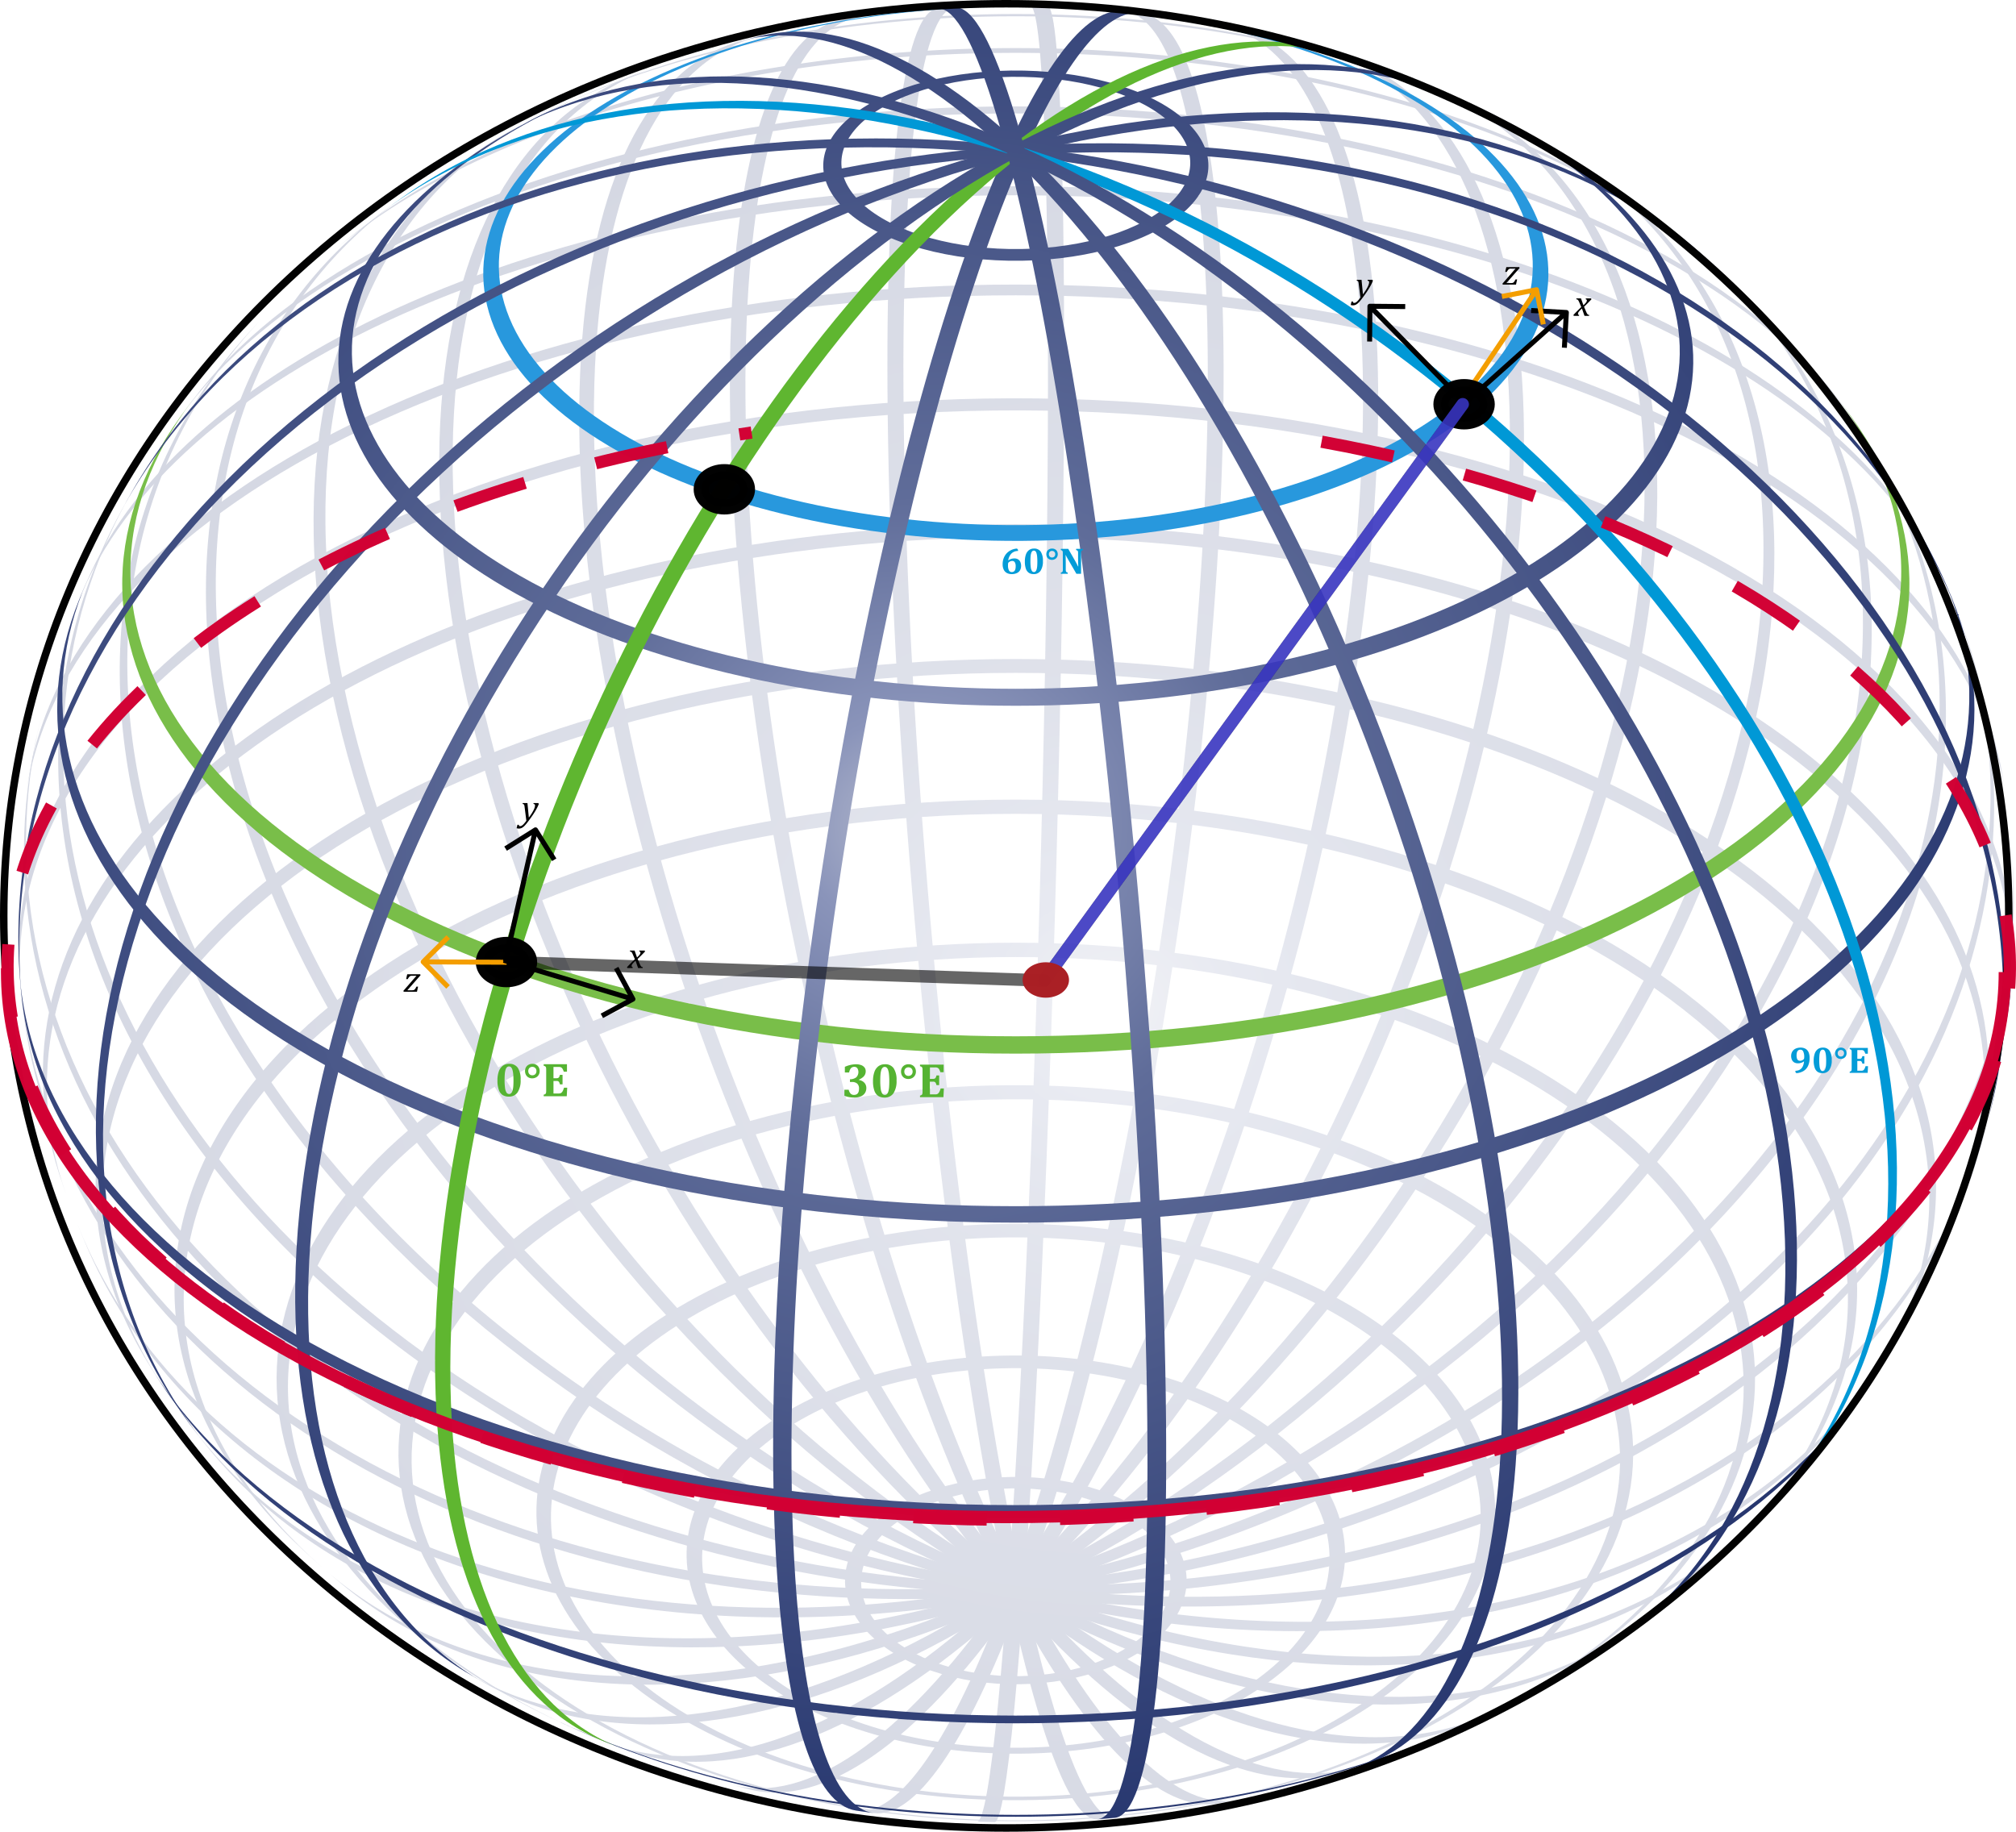 <svg id="Sphere_wireframe_10deg_10r" data-name="Sphere wireframe 10deg 10r"
  xmlns="http://www.w3.org/2000/svg"
  xmlns:xlink="http://www.w3.org/1999/xlink" viewBox="0 0 807.704 733.931">
<!--
Modified from https://commons.wikimedia.org/wiki/File:Latitude_and_longitude_graticule_on_a_sphere.svg
-->
  <defs>
    <style>.cls-1{opacity:0.2;}.cls-2{fill:url(#渐变);}.cls-3{fill:url(#渐变_33);}.cls-4{fill:#79be49;}.cls-5{fill:#2898dd;}.cls-6{fill:#5fb630;}.cls-7{fill:#0098d6;}.cls-10,.cls-13,.cls-14,.cls-15,.cls-16,.cls-8,.cls-9{fill:none;}.cls-12,.cls-13,.cls-17,.vec-line,.cls-8{stroke:#000;}.cls-8{stroke-width:3px;}.cls-10,.cls-12,.cls-17,.cls-22,.cls-8,.cls-9{opacity:0.991;isolation:isolate;}.cls-10,.cls-9{stroke:#d20034;stroke-width:4.896px;}.cls-10{stroke-dasharray:29.373 29.373;}
        #angles{opacity:0;}.cls-12{fill:#fefeef;}
        .cls-12,.cls-13{stroke-width:3.328px;}.cls-14{stroke:#ee0b0b;stroke-width:6.677px;}.cls-15{stroke:#000104;stroke-width:4.16px;}.cls-16{stroke:#010400;stroke-width:4.243px;}.cls-17{stroke-width:6px;}.cls-18{fill:#f49e00;}.vec-line,.cls-22{fill:#a91f24;}
        .vec-line{stroke-miterlimit:10;stroke-width:5px;opacity:0.6;stroke-linecap:round;}
        #rotateAnimate{stroke:#433fe6;opacity:0.75;}
        .cls-20{fill:#039cd8;}.cls-21{fill:#55b332;}
    </style>
    <radialGradient id="渐变" cx="114.812" cy="796.116" r="1.2" gradientTransform="translate(-45469.279 -289310.67) scale(400 363.92)" gradientUnits="userSpaceOnUse">
      <stop offset="0" stop-color="#b6bbce" />
      <stop offset="0.1" stop-color="#8a94ba" />
      <stop offset="0.3" stop-color="#5f6c99" />
      <stop offset="1" stop-color="#22326b" />
    </radialGradient>
    <radialGradient id="渐变_33" cx="114.612" cy="795.916" r="1.2" xlink:href="#渐变" />
  </defs>
  <g id="back" class="cls-1">
    <path id="parallel_-80.0_back" data-name="parallel -80.0 back" class="cls-2" d="M418.393,605.721c22.256.582,42.284,8.377,52.456,20.405,9.868,11.667,9.016,25.616-2.248,36.81-11.752,11.675-33.028,18.56-55.552,17.97-22.484-.59-42.676-8.534-52.744-20.747-9.66-11.715-8.588-25.642,2.832-36.76C374.957,611.897,396.069,605.135,418.393,605.721Zm.272-4.585c-24.648-.644-47.956,6.816-61.008,19.517-12.608,12.264-13.8,27.629-3.156,40.559,11.108,13.498,33.412,22.283,58.256,22.934,24.904.655,48.424-6.962,61.396-19.874,12.412-12.359,13.336-27.749,2.44-40.621C465.357,610.38,443.241,601.777,418.665,601.136Z" transform="translate(-8.735 -9.334)" />
    <path id="parallel_-70.0_back" data-name="parallel -70.0 back" class="cls-2" d="M421.069,557.589c38.68.997,74.44,12.726,96.932,31.785,21.956,18.604,28.912,42.197,18.956,64.243-9.988,22.119-35.944,40.333-70.644,49.57-35.928,9.56-77.184,8.414-111.512-3.101-32.896-11.03-55.892-30.395-62.692-52.765-6.812-22.421,3.36-45.512,27.712-62.907,25.084-17.919,62.46-27.825,101.248-26.825Zm.256-5.069c-40.7-1.044-79.92,9.342-106.248,28.138-25.556,18.243-36.236,42.462-29.092,65.979,7.124,23.462,31.24,43.772,65.744,55.352,36.024,12.086,79.328,13.301,117.048,3.279,36.424-9.68,63.672-28.782,74.172-51.979,10.472-23.138,3.168-47.91-19.896-67.438-23.608-19.986-61.136-32.287-101.728-33.331Z" transform="translate(-8.735 -9.334)" />
    <path id="parallel_-60.0_back" data-name="parallel -60.0 back" class="cls-2" d="M423.549,505.221c57.328,1.452,110.344,18.72,143.696,46.797,32.408,27.276,42.804,61.852,28.348,94.222-14.584,32.658-52.92,59.621-104.32,73.344-53.228,14.211-114.448,12.624-165.448-4.283-49.116-16.285-83.416-45.017-93.384-78.203-9.88-32.895,5.168-66.736,41.052-92.268,37.152-26.439,92.548-41.061,150.056-39.609Zm.236-5.419c-59.304-1.496-116.428,13.574-154.74,40.817-36.984,26.297-52.508,61.15-42.352,95.027,10.26,34.223,45.636,63.853,96.308,80.645,52.604,17.432,115.756,19.066,170.656,4.414,53.044-14.16,92.592-41.978,107.596-75.666,14.852-33.342,4.116-68.941-29.284-97.025C537.569,519.087,482.897,501.298,423.785,499.802Z" transform="translate(-8.735 -9.334)" />
    <path id="parallel_-50.0_back" data-name="parallel -50.0 back" class="cls-2" d="M425.785,449.913c74.428,1.849,143.288,24.048,186.68,60.167,41.904,34.882,55.644,79.08,37.512,120.6-18.56,42.499-68.524,77.664-135.78,95.54-69.252,18.4-148.968,16.38-215.352-5.462-64.212-21.122-108.908-58.478-121.568-101.563-12.392-42.189,7.232-85.503,53.6-118.223,48.264-34.059,120.208-52.91,194.908-51.058Zm.208-5.641c-76.316-1.892-149.82,17.348-199.132,52.113-47.348,33.379-67.408,77.562-54.788,120.607,12.9,44.016,58.596,82.184,124.252,103.761,67.836,22.29,149.292,24.346,220.052,5.553,68.752-18.262,119.808-54.191,138.732-97.607,18.468-42.364,4.412-87.446-38.388-123.031C572.381,468.807,502.033,446.153,425.993,444.272Z" transform="translate(-8.735 -9.334)" />
    <path id="parallel_-40.0_back" data-name="parallel -40.0 back" class="cls-2" d="M241.245,703.041c-65.412-28.844-107.348-72.566-115.636-120.516-8.18-47.331,17.156-94.565,70.016-130.483,55.38-37.629,135.668-59.246,220.1-59.243,84.432,0,164.72,21.617,220.096,59.246,52.86,35.919,78.192,83.152,70.012,130.483-8.292,47.95-50.228,91.668-115.636,120.512q6.732-2.964,13.336-6.161c62.784-30.376,101.668-74.629,107.572-122.39,5.848-47.284-21.132-93.95-74.76-129.275-56.176-37.003-136.412-58.158-220.628-58.158s-164.452,21.155-220.624,58.162c-53.628,35.326-80.604,81.991-74.756,129.275,5.908,47.761,44.792,92.01,107.572,122.386q6.606,3.193,13.336,6.161Z" transform="translate(-8.735 -9.334)" />
    <path id="parallel_-30.0_back" data-name="parallel -30.0 back" class="cls-2" d="M138.165,637.619c-53.144-46.593-69.296-104.281-44.348-158.309,25.192-54.552,89.828-100.038,177.104-124.584,91.488-25.733,198.112-25.733,289.6,0,87.276,24.546,151.912,70.033,177.104,124.584,24.948,54.028,8.796,111.716-44.348,158.309q3.918-3.434,7.736-6.969c50.992-47.208,65.112-104.82,38.848-158.447-26.56-54.239-91.896-99.219-179.364-123.453-91.596-25.38-197.956-25.38-289.552,0-87.468,24.233-152.804,69.214-179.364,123.453C65.317,525.83,79.437,583.442,130.429,630.65q3.816,3.532,7.736,6.969Z" transform="translate(-8.735 -9.334)" />
    <path id="parallel_-20.0_back" data-name="parallel -20.0 back" class="cls-2" d="M74.241,565.086C40.449,514.69,41.657,458.745,77.605,408.844c36.644-50.865,106.508-91.457,194.616-113.052,91.672-22.468,195.328-22.468,287,0,88.108,21.595,157.972,62.187,194.616,113.052,35.948,49.901,37.156,105.846,3.364,156.242q2.514-3.756,4.932-7.562c32.06-50.519,29.428-106.159-7.36-155.605-37.532-50.45-107.728-90.573-195.796-111.894-91.596-22.177-194.916-22.177-286.512,0-88.068,21.322-158.264,61.444-195.796,111.894-36.788,49.446-39.42,105.085-7.36,155.605q2.406,3.794,4.932,7.562Z" transform="translate(-8.735 -9.334)" />
    <path id="parallel_-10.0_back" data-name="parallel -10.0 back" class="cls-2" d="M35.165,487.647c-17.832-50.115-4.216-102.185,38.512-147.235,44.008-46.396,116.016-82.315,202.912-101.192,89.564-19.455,188.692-19.455,278.256,0,86.9,18.877,158.912,54.792,202.92,101.192,42.728,45.046,56.344,97.119,38.512,147.235q1.38-3.87,2.712-7.923c16.392-49.934,1.732-101.534-41.508-146.063-44.56-45.887-116.608-81.318-203.232-99.921-89.232-19.164-187.816-19.168-277.052,0-86.624,18.604-158.672,54.031-203.236,99.921-43.24,44.526-57.9,96.13-41.508,146.063q1.278,3.892,2.712,7.923Z" transform="translate(-8.735 -9.334)" />
    <path id="parallel_0.0_back" data-name="parallel 0.0 back" class="cls-2" d="M17.277,407.654c-5.752-59.119,31.228-117.077,102.72-160.962,76.004-46.658,184.104-73.177,297.348-72.922,112.104.255,218.852,26.726,294.108,72.926,71.488,43.885,108.46,101.843,102.712,160.958q.378-3.941.684-8.046c4.264-58.635-33.52-115.829-105.088-159.033-76.008-45.887-183.332-71.903-295.66-71.649-111.196.247-217.18,26.221-292.436,71.656C50.105,283.787,12.329,340.98,16.593,399.608Q16.893,403.713,17.277,407.654Z" transform="translate(-8.735 -9.334)" />
    <path id="parallel_10.0_back" data-name="parallel 10.0 back" class="cls-2" d="M19.221,327.541c7.756-53.016,50.88-102.644,121.192-139.458,74.06-38.779,172.712-60.429,275.316-60.429,102.612.004,201.26,21.657,275.32,60.44,70.304,36.814,113.416,86.438,121.172,139.447q-.588-4.04-1.256-7.923c-8.94-52.284-52.476-101.02-122.488-137.107-73.708-37.986-171.308-59.155-272.752-59.159-101.44,0-199.044,21.169-272.752,59.155C72.957,218.594,29.417,267.33,20.477,319.618Q19.811,323.5,19.221,327.541Z" transform="translate(-8.735 -9.334)" />
    <path id="parallel_20.0_back" data-name="parallel 20.0 back" class="cls-2" d="M40.393,249.742c18.152-44.828,63.736-85.124,129.508-114.489,69.02-30.81,156.008-47.681,245.832-47.681,89.832.004,176.824,16.879,245.84,47.695,65.756,29.361,111.324,69.654,129.476,114.475q-1.506-3.728-3.164-7.562c-19.024-43.929-64.676-83.261-129.848-111.862-68.316-29.987-153.96-46.374-242.328-46.371-88.376,0-174.02,16.395-242.336,46.382-65.156,28.604-110.796,67.929-129.816,111.851Q41.961,245.87,40.393,249.742Z" transform="translate(-8.735 -9.334)" />
    <path id="parallel_30.0_back" data-name="parallel 30.0 back" class="cls-2" d="M80.789,176.616c34.032-47.426,102.984-85.649,191.28-105.999,91.612-21.115,195.852-21.1,287.448.033,88.228,20.361,157.12,58.566,191.136,105.966q-2.568-3.581-5.128-6.969c-34.7-46.003-102.84-82.883-189.404-102.473-89.668-20.296-191.312-20.285-280.96.036-86.488,19.601-154.568,56.462-189.244,102.436Q83.361,173.031,80.789,176.616Z" transform="translate(-8.735 -9.334)" />
    <path id="parallel_40.0_back" data-name="parallel 40.0 back" class="cls-2" d="M141.777,110.386c37.956-32.454,96.332-57.19,165.356-70.058,70.3-13.108,147.26-13.083,217.532.066,68.872,12.886,127.108,37.597,165,69.993q-3.654-3.122-7.392-6.165c-37.964-30.868-94.944-54.253-161.78-66.39a598.992,598.992,0,0,0-209.92.069c-66.676,12.155-123.512,35.515-161.404,66.321Q145.431,107.262,141.777,110.386Z" transform="translate(-8.735 -9.334)" />
    <path id="parallel_50.0_back" data-name="parallel 50.0 back" class="cls-2" d="M230.385,53.069c50.372-23.96,116.792-37.273,185.768-37.218,68.668.055,134.744,13.356,184.904,37.218q-5.604-2.669-11.304-5.171c-48.424-21.289-110.348-32.989-174.396-32.946-63.792.044-125.428,11.736-173.668,32.946Q235.989,50.403,230.385,53.069Z" transform="translate(-8.735 -9.334)" />
    <path id="meridian_80.0_back" data-name="meridian 80.0 back" class="cls-2" d="M400.193,739.215c4.98.175,11.544-66.041,17.308-174.758,6.2-116.895,10.464-263.842,11.04-380.227.532-107.243-2.156-172.48-7.092-172.545q3.504.049,7.016.149c4.744.138,7.2,66.797,6.472,175.89-.784,116.909-5.096,263.511-11.164,379.554-5.604,107.142-11.868,172.218-16.564,172.127Q403.705,739.338,400.193,739.215Z" transform="translate(-8.735 -9.334)" />
    <path id="path3939" class="cls-2" d="M351.769,734.807c16.976,2.5,38.32-28.302,59.892-86.54,24.96-67.405,47.972-165.449,63.148-269.108,15.076-102.982,20.976-201.626,16.22-271.066-4.052-59.184-15.544-92.687-32.3-94.335q3.522.344,7.072.753c16.872,1.936,28.252,36.938,31.908,98.338,4.232,71.012-2.248,170.922-17.788,274.337-15.44,102.713-38.344,199.068-62.96,264.897-20.996,56.142-41.664,85.856-58.152,83.702Q355.287,735.322,351.769,734.807Z" transform="translate(-8.735 -9.334)" />
    <path id="path3941" class="cls-2" d="M302.013,724.472c29.684,8.01,67.812-18.101,106.684-73.13,43.38-61.408,83.848-153.374,111.372-253.125,27.296-98.924,39.336-196.36,33.192-268.533-5.552-65.189-25.512-104.605-55.812-110.359q3.606.682,7.196,1.427c29.612,6.143,49.116,45.017,54.648,109.049,6.272,72.573-5.952,171.05-33.64,270.964-27.7,99.94-68.272,191.942-111.628,253.143-38.236,53.973-75.664,79.775-104.932,72.413Q305.541,725.426,302.013,724.472Z" transform="translate(-8.735 -9.334)" />
    <path id="path3943" class="cls-2" d="M250.045,706.804c40.344,16.704,93.976-1.001,149.652-49.439,60.644-52.765,118.336-137.3,158.868-232.829,40.164-94.666,59.796-191.458,54.152-266.946-5.224-69.905-31.712-115.865-73.876-128.274q3.63,1.07,7.364,2.238c41.564,13.05,67.468,59.308,72.296,129.192,5.252,76.008-14.884,173.302-55.524,268.205-40.28,94.052-97.056,177.251-156.736,229.685-55.34,48.627-108.74,66.888-149.096,51.032Q253.521,708.243,250.045,706.804Z" transform="translate(-8.735 -9.334)" />
    <path id="path3945" class="cls-2" d="M195.477,679.353c47.452,28.477,114.052,23.138,185.276-14.877,76.004-40.57,150.476-114.708,205.072-204.192,54.068-88.622,83.696-184.187,81.724-263.584-1.868-75.102-31.864-129.454-83.42-151.227q3.846,1.621,7.516,3.261c50.592,22.541,79.704,77.14,81.032,152.049,1.416,79.855-28.856,175.755-83.488,264.424-54.108,87.821-127.244,160.645-201.964,201.113-70.748,38.313-137.092,44.46-184.748,17.137Q199.015,681.477,195.477,679.353Z" transform="translate(-8.735 -9.334)" />
    <path id="path3947" class="cls-2" d="M139.141,638.471c48.816,42.51,123.36,53.758,206.976,31.206,88.616-23.895,179.364-83.567,249.656-164.183,70.28-80.605,113.496-174.565,118.916-258.496,5.112-79.204-23.876-142.682-80.48-176.265q3.87,2.298,7.532,4.582c55.328,34.474,83.076,98.295,77.092,177.371-6.336,83.702-49.888,176.996-119.984,256.957-69.388,79.149-158.456,138.02-245.732,162.421-83.268,23.28-157.884,13.21-207.364-27.964Q142.477,641.376,139.141,638.471Z" transform="translate(-8.735 -9.334)" />
    <path id="path3949" class="cls-2" d="M84.537,579.65c43.076,57.863,119.392,88.895,211.344,85.929,96.62-3.119,201.528-43.481,288.188-110.901s146.768-155.441,165.156-241.796c17.496-82.184-4.352-155.59-60.496-203.289q3.63,3.079,7.172,6.241c54.26,48.449,74.488,121.804,56.092,203.424-19.26,85.427-79.08,172.171-164.72,238.804-85.648,66.637-189.136,106.945-284.892,110.992-91.48,3.868-167.992-25.704-212.176-81.991q-2.886-3.674-5.668-7.413Z" transform="translate(-8.735 -9.334)" />
    <path id="path3951" class="cls-2" d="M39.673,499.606c22.928,57.543,72.172,103.008,139.984,129.243,69.248,26.788,153.816,31.959,239.856,14.659,86.392-17.366,169.124-56.353,234.564-110.526,65.172-53.958,109.32-119.781,125.224-186.698,15.576-65.528,3.172-128.351-35.26-178.59q3.09,4.034,6.052,8.145c45.252,62.707,50.62,143.283,14.848,223.141-37.36,83.4-116.144,158.345-216.68,206.091-100.68,47.812-213.632,63.813-310.548,44.02-93.528-19.102-163.756-69.84-194.22-140.291Q41.513,504.23,39.673,499.606Z" transform="translate(-8.735 -9.334)" />
    <path id="path3953" class="cls-2" d="M16.709,401.122c4.98,64.348,39.7,123.434,98.56,167.72,59.436,44.715,139.964,71.689,228.348,76.485,89.28,4.847,181.176-13.236,260.28-51.211,78.304-37.589,139.388-92.432,173.204-155.492,33.488-62.456,38.272-129.315,13.584-189.788q1.992,4.886,3.836,9.822c22.44,60.192,16.068,126.164-18.128,187.539-34.532,61.986-95.456,115.719-173.004,152.581-78.308,37.225-168.972,55.065-257.188,50.603-87.364-4.414-167.248-30.442-226.844-73.905-59.012-43.037-94.78-100.719-101.68-163.968q-.564-5.186-.968-10.386Z" transform="translate(-8.735 -9.334)" />
    <path id="path3955" class="cls-2" d="M25.113,297.164c-15.424,63.617-.552,129.861,42.208,187.99,43.156,58.664,112.16,105.577,195.616,132.995,84.28,27.687,178.192,33.816,265.948,17.355,86.908-16.3,162.56-53.776,214.476-106.236,51.444-51.982,76.556-115.617,71.268-180.584q.426,5.262.688,10.539c3.168,64.105-23.22,126.44-75.008,177.171-52.28,51.211-127.428,87.639-213.364,103.422-86.752,15.932-179.392,9.888-262.756-17.144-82.584-26.777-151.248-72.591-194.96-130.069-43.3-56.932-59.64-122.059-46.452-185.093q1.086-5.191,2.336-10.346Z" transform="translate(-8.735 -9.334)" />
    <path id="path3957" class="cls-2" d="M62.153,205.384c-32.512,55.913-36.972,121.6-12.652,186.542,24.58,65.637,77.116,126.655,149.02,173.077,72.688,46.931,160.804,76.125,249.64,82.712,87.876,6.518,171.236-9.476,236.452-45.359,64.524-35.504,107.544-88.418,122.164-150.259q-1.176,4.973-2.504,9.913c-20.36,75.754-83.544,136.565-174.552,167.993-93.464,32.276-207.608,30.577-313.98-4.665-106.368-35.246-194.98-100.726-243.744-180.122-47.48-77.315-52.884-160.849-14.932-230.776q2.472-4.558,5.088-9.054Z" transform="translate(-8.735 -9.334)" />
    <path id="path3959" class="cls-2" d="M114.721,135.893c-53.252,55.356-68.648,133.526-42.556,216.11,27.176,86.013,96.808,168.757,191.244,227.221,94.44,58.46,204.6,87.013,302.516,78.439,94.012-8.232,168.284-49.955,205.332-115.344q-2.376,4.198-4.872,8.334c-38.38,63.628-112.772,103.721-206.072,111.039-97.236,7.628-206.112-21.038-299.576-78.894-93.46-57.86-162.732-139.476-190.628-224.568-26.768-81.642-13.084-159.317,37.88-215.153q3.312-3.63,6.732-7.184Z" transform="translate(-8.735 -9.334)" />
    <path id="path3961" class="cls-2" d="M170.409,88.121c-57.272,40.457-83.564,109.041-72.884,190.155,11.248,85.412,62.452,176.88,140.82,251.494s176.476,125.308,269.748,139.41c88.58,13.392,165.08-7.388,212.104-57.601q-3.072,3.281-6.232,6.496c-47.788,48.645-124.188,68.133-212.136,54.1-92.524-14.764-189.516-65.298-267.152-139.218-77.636-73.916-128.716-164.364-140.724-249.125-11.416-80.568,13.452-149.124,69.036-190.345Q166.661,90.766,170.409,88.121Z" transform="translate(-8.735 -9.334)" />
    <path id="path3963" class="cls-2" d="M222.897,56.722c-54.5,27.283-84.636,85.78-83.776,162.669.92,82.071,37.064,177.706,99.5,263.216,62.44,85.507,145.332,152.887,228.132,185.468,77.576,30.526,148.528,27.924,197.296-7.209q-3.342,2.402-6.86,4.829c-49.12,33.841-119.852,35.482-196.9,4.553-82.152-32.978-164.212-100.06-226.172-184.911s-98.124-179.671-99.7-261.353c-1.48-76.612,27.6-135.302,80.928-163.382q3.822-2.014,7.552-3.879Z" transform="translate(-8.735 -9.334)" />
    <path id="path3965" class="cls-2" d="M270.513,36.474c-47.136,16.708-75.824,66.455-79.92,138.679-4.416,77.835,20.112,174.875,67.596,267.361S371.733,614.39,440.177,661.263c63.508,43.492,123.852,55.407,168.188,33.237q-3.45,1.73-7.072,3.454c-44.436,21.173-104.54,8.581-167.656-35.155-67.944-47.088-133.436-126.142-180.64-218.076-47.2-91.933-71.808-188.365-67.892-265.989,3.636-72.107,31.596-122.124,77.96-139.542Q266.846,37.773,270.513,36.474Z" transform="translate(-8.735 -9.334)" />
    <path id="path3967" class="cls-2" d="M313.709,23.682c-36.38,8.73-59.88,51.003-65.648,118.212-6.36,74.087,9.38,171.938,43.364,269.508,33.988,97.571,83.064,185.807,135.164,243.04,47.264,51.92,93.236,74.167,128.508,62.238q-3.48,1.179-7.1,2.333c-35.224,11.231-80.988-11.474-127.984-63.555-51.74-57.339-100.464-145.273-134.296-242.407-33.836-97.134-49.672-194.548-43.676-268.537,5.448-67.201,28.484-109.74,64.392-119.02q3.684-.955,7.276-1.812Z" transform="translate(-8.735 -9.334)" />
    <path id="path3969" class="cls-2" d="M353.609,16.062c-23.58,3.37-39.452,39.584-44.504,101.683-5.796,71.274,3.176,170.282,24.66,272.132,21.488,101.85,53.448,196.844,87.836,261.102,29.964,55.985,59.448,84.28,82.724,79.469q-3.54.731-7.06,1.397c-23.148,4.385-52.436-24.164-82.208-80.215-34.156-64.305-65.928-159.102-87.36-260.687s-30.496-200.349-24.936-271.594c4.844-62.096,20.436-98.484,43.72-102.207Q350.039,16.569,353.609,16.062Z" transform="translate(-8.735 -9.334)" />
    <path id="path3971" class="cls-2" d="M391.461,12.317c-14.444.801-22.22,65.979-20.552,172.564,1.856,118.46,15.052,268.242,33.956,385.453,17.008,105.457,36.096,168.666,50.492,167.363q-3.51.317-7.024.579c-14.168,1.055-33.016-62.263-49.88-167.687-18.732-117.124-31.908-266.677-33.916-385.024-1.812-106.538,5.712-171.788,19.884-172.8Q387.955,12.508,391.461,12.317Z" transform="translate(-8.735 -9.334)" />
  </g>
  <path id="parallel_-40.0_front" data-name="parallel -40.0 front" class="cls-3" d="M590.197,703.041c-50.388,22.221-111.588,34.23-174.476,34.23s-124.088-12.009-174.476-34.23q-6.732-2.964-13.336-6.161c52.952,25.62,119.324,39.624,187.812,39.624S550.581,722.5,603.533,696.88q-6.606,3.193-13.336,6.161Z" transform="translate(-8.735 -9.334)" />
  <path id="parallel_-30.0_front" data-name="parallel -30.0 front" class="cls-3" d="M693.277,637.619c-40.42,35.435-99.66,62.161-168.632,76.07a561.066,561.066,0,0,1-217.848,0c-68.972-13.909-128.212-40.635-168.632-76.07q-3.918-3.434-7.736-6.969c40.304,37.313,101,65.644,172.312,80.423,73.076,15.146,152.888,15.146,225.964,0,71.308-14.779,132.004-43.11,172.308-80.423Q697.197,634.182,693.277,637.619Z" transform="translate(-8.735 -9.334)" />
  <path id="parallel_-20.0_front" data-name="parallel -20.0 front" class="cls-3" d="M757.201,565.086c-35.212,52.517-105.56,94.746-195.332,117.233-93.2,23.342-199.096,23.342-292.296,0-89.772-22.487-160.12-64.716-195.332-117.233q-2.514-3.756-4.932-7.562c34.276,54.017,105.364,97.72,196.932,121.036,95.176,24.237,203.784,24.237,298.96,0,91.568-23.316,162.656-67.019,196.932-121.036Q759.715,561.334,757.201,565.086Z" transform="translate(-8.735 -9.334)" />
  <path id="parallel_-10.0_front" data-name="parallel -10.0 front" class="cls-3" d="M796.277,487.647c-17.284,48.583-63.1,92.439-130.024,124.435-70.048,33.492-158.804,51.87-250.532,51.87-91.724.004-180.48-18.378-250.528-51.866-66.924-31.996-112.744-75.856-130.028-124.439q-1.38-3.87-2.712-7.923c16.212,49.38,61.832,94.161,129.304,126.895,70.676,34.289,160.772,53.151,253.964,53.151,93.188,0,183.284-18.862,253.96-53.147,67.476-32.735,113.096-77.519,129.308-126.899q-1.278,3.892-2.712,7.923Z" transform="translate(-8.735 -9.334)" />
  <path id="parallel_0.0_front" data-name="parallel 0.0 front" class="cls-3" d="M814.165,407.654C808.789,462.872,766.533,515,695.637,553.808c-74.628,40.85-175.168,63.759-279.916,63.759-104.752,0-205.292-22.909-279.916-63.759C64.909,515,22.653,462.872,17.277,407.654q-.378-3.941-.684-8.046c4.056,55.709,45.776,108.543,116.88,147.959,74.88,41.505,176.392,64.829,282.248,64.829s207.372-23.327,282.252-64.832c71.104-39.413,112.82-92.246,116.876-147.955Q814.549,403.713,814.165,407.654Z" transform="translate(-8.735 -9.334)" />
  <path id="parallel_10.0_front" data-name="parallel 10.0 front" class="cls-3" d="M812.221,327.541c8.588,58.689-26.832,116.789-98.192,160.965-75.488,46.727-184.136,73.519-298.308,73.519-114.168,0-222.816-26.792-298.304-73.519C46.053,444.33,10.633,386.23,19.221,327.541q.57-3.892,1.256-7.923c-10.068,58.864,24.508,117.433,95.74,162.061,75.368,47.222,184.608,74.356,299.504,74.356s224.136-27.134,299.504-74.356c71.232-44.627,105.808-103.197,95.74-162.061Q811.631,323.5,812.221,327.541Z" transform="translate(-8.735 -9.334)" />
  <path id="parallel_20.0_front" data-name="parallel 20.0 front" class="cls-3" d="M791.049,249.742c18.868,46.586,6.976,95.242-33.652,137.656-42.856,44.737-114.8,79.524-202.256,97.782-89.66,18.72-189.18,18.72-278.84,0-87.456-18.258-159.4-53.049-202.256-97.782-40.628-42.415-52.52-91.071-33.652-137.656q1.566-3.87,3.164-7.562c-20.12,46.469-9.216,95.245,30.832,137.871,42.224,44.937,113.964,79.975,201.484,98.393,89.876,18.913,189.82,18.913,279.696,0,87.52-18.418,159.26-53.456,201.484-98.393,40.048-42.626,50.952-91.402,30.832-137.871q1.596,3.69,3.164,7.562Z" transform="translate(-8.735 -9.334)" />
  <path id="parallel_30.0_front" data-name="parallel 30.0 front" class="cls-4" d="M750.653,176.616c31.856,44.387,30.696,93.466-3.252,137.423-35.512,45.989-104.108,82.755-190.88,102.283-89.92,20.238-191.676,20.238-281.596,0-86.776-19.528-155.372-56.295-190.888-102.283C50.093,270.082,48.933,221,80.789,176.616q2.568-3.581,5.128-6.969c-33.208,44.02-33.248,93.032-.12,137.067,34.632,46.036,102.736,82.952,189.292,102.578,89.744,20.354,191.516,20.354,281.26.004,86.556-19.63,154.664-56.546,189.296-102.582,33.128-44.034,33.088-93.047-.12-137.067Q748.189,173.173,750.653,176.616Z" transform="translate(-8.735 -9.334)" />
  <path id="parallel_40.0_front" data-name="parallel 40.0 front" class="cls-3" d="M689.665,110.386c45.812,39.172,58.192,86.409,34.212,130.465-25.016,45.959-87.216,84.109-170.644,104.627-86.996,21.395-188.024,21.398-275.02,0-83.432-20.514-145.632-58.668-170.648-104.623-23.98-44.06-11.6-91.297,34.212-130.469q3.654-3.122,7.392-6.165c-47.296,38.459-61.244,85.379-38.476,129.377,23.744,45.894,85.12,84.171,168.08,104.787,86.54,21.504,187.352,21.504,273.892,0,82.964-20.612,144.34-58.893,168.084-104.784,22.768-44.002,8.82-90.922-38.476-129.381Q686.011,107.262,689.665,110.386Z" transform="translate(-8.735 -9.334)" />
  <path id="parallel_50.0_front" data-name="parallel 50.0 front" class="cls-3" d="M601.057,53.069c52.028,24.75,82.852,58.911,85.844,95.111,3.012,36.472-22.46,72.078-70.88,99.026-51.412,28.611-124.096,44.915-200.296,44.915s-148.888-16.304-200.3-44.915c-48.42-26.948-73.896-62.554-70.884-99.026,2.992-36.199,33.816-70.36,85.844-95.11q5.604-2.669,11.304-5.171c-53.748,23.629-86.648,57.205-91.384,93.225-4.752,36.17,19.276,71.802,66.716,98.892,50.468,28.815,122.772,45.304,198.696,45.304,75.928,0,148.236-16.489,198.704-45.304,47.44-27.087,71.472-62.722,66.716-98.892-4.736-36.021-37.636-69.596-91.384-93.225Q595.447,50.403,601.057,53.069Z" transform="translate(-8.735 -9.334)" />
  <path id="parallel_60.0_front" data-name="parallel 60.0 front" class="cls-5" d="M424.641,11.829c66.064,1.39,127.104,18.083,165.276,45.184,36.412,25.853,48.184,58.467,32.188,89.084-16.34,31.275-59.94,57.186-118.656,70.488-61.76,13.989-133.092,12.417-192.172-4.24-55.776-15.725-94.552-43.186-105.676-74.804-10.936-31.093,5.988-63.038,46.284-87.297C294.421,24.643,358.285,10.435,424.641,11.829Zm-.252.197c-64.416-1.354-126.412,12.421-167.704,37.247-39.136,23.527-55.56,54.523-44.916,84.681,10.816,30.638,48.44,57.245,102.552,72.486,57.344,16.151,126.588,17.679,186.54,4.12,56.948-12.883,99.252-37.971,115.156-68.26,15.592-29.707,4.184-61.364-31.192-86.457C547.777,29.563,488.521,13.372,424.389,12.026Z" transform="translate(-8.735 -9.334)" />
  <path id="parallel_70.0_front" data-name="parallel 70.0 front" class="cls-3" d="M421.985,18.929c45.788.964,88.088,12.435,114.516,31.039,25.432,17.901,33.468,40.504,21.944,61.644-11.568,21.227-41.644,38.772-81.992,47.805-42.712,9.568-92.024,8.505-132.908-2.864-38.556-10.721-65.44-29.445-73.32-51.043-7.828-21.442,3.884-43.517,32-60.251C331.721,27.696,375.993,17.961,421.985,18.929Zm-.284,1.347c-43.876-.924-86.112,8.359-114.24,25.107-26.744,15.921-37.908,36.916-30.496,57.317,7.456,20.514,32.92,38.321,69.488,48.565,38.968,10.921,86.068,12.002,126.904,2.919,38.62-8.592,67.416-25.347,78.464-45.628,10.964-20.125,3.312-41.636-20.888-58.678C505.737,32.136,465.385,21.197,421.701,20.276Z" transform="translate(-8.735 -9.334)" />
  <path id="parallel_80.0_front" data-name="parallel 80.0 front" class="cls-3" d="M419.037,37.628c27.828.593,52.844,8.549,65.46,20.809,12.016,11.675,11.056,25.584-2.544,36.825-14.448,11.944-40.936,19.055-69.1,18.538-28.356-.52-53.832-8.69-66.352-21.253-11.712-11.751-10.388-25.656,3.508-36.81,14.656-11.769,41.068-18.702,69.028-18.109Zm-.308,2.511c-25.328-.539-49.26,5.739-62.536,16.398-12.592,10.106-13.784,22.705-3.156,33.346,11.352,11.369,34.432,18.76,60.116,19.226,25.476.462,49.436-5.961,62.528-16.755,12.348-10.182,13.236-22.789,2.348-33.368C466.605,47.883,443.941,40.674,418.729,40.139Z" transform="translate(-8.735 -9.334)" />
  <path id="meridian_80.0_front" data-name="meridian 80.0 front" class="cls-3" d="M421.449,11.684c-4.864-.062-11.244,63.1-16.92,167.745-6.472,119.289-10.936,272.081-11.436,391.505-.44,104.743,2.244,168.106,7.1,168.28q3.492.12,7.016.189c-4.624-.087-7.084-63.442-6.52-168.229.648-119.439,5.112-272.278,11.44-391.596,5.552-104.707,11.712-167.88,16.336-167.745Q424.955,11.729,421.449,11.684Z" transform="translate(-8.735 -9.334)" />
  <path id="path3988" class="cls-3" d="M458.729,13.758c-16.6-1.634-37.272,28.098-58.228,83.84-25.036,66.601-48.24,164.375-63.652,268.278-15.412,103.899-21.528,203.773-16.796,274.032,3.96,58.809,15.232,92.469,31.716,94.9q3.516.518,7.04.979c-16.38-2.143-27.56-35.595-31.452-94.303-4.664-70.28,1.524-170.438,16.988-274.672,15.46-104.234,38.676-202.296,63.648-268.944,20.86-55.676,41.388-85.241,57.808-83.356Q462.255,14.102,458.729,13.758Z" transform="translate(-8.735 -9.334)" />
  <path id="path3990" class="cls-3" d="M497.449,19.326c-29.396-5.583-66.472,20.9-104.164,74.48-43.02,61.146-83.148,152.308-110.572,251.25-27.42,98.942-39.6,196.513-33.592,268.908,5.264,63.431,24.104,102.742,52.892,110.508q3.528.955,7.08,1.849c-28.876-7.268-47.796-46.32-53.1-109.74-6.06-72.478,6.18-170.486,33.74-269.916,27.556-99.427,67.856-190.996,110.964-252.197,37.724-53.551,74.736-79.775,103.948-73.716Q501.057,20.01,497.449,19.326Z" transform="translate(-8.735 -9.334)" />
  <path id="path3992" class="cls-6" d="M538.841,29.316c-40.7-11.98-93.048,8.181-146.772,56.575-58.624,52.812-114.032,134.869-153.396,227.206-39.36,92.341-59.252,186.931-55.092,261.895,3.808,68.694,27.528,115.694,66.464,131.812q3.594,1.49,7.1,2.864c-39.336-15.456-63.408-62.197-67.4-131.007-4.356-75.171,15.6-170.373,55.228-263.34,39.632-92.971,95.448-175.522,154.372-228.36,53.944-48.369,106.356-68.122,146.86-55.407Q542.473,30.386,538.841,29.316Z" transform="translate(-8.735 -9.334)" />
  <path id="path3994" class="cls-3" d="M584.129,45.474c-48.824-20.62-113.376-10.485-180.948,28.448-72.044,41.512-141.752,112.437-193.616,197.026s-81.572,175.813-82.544,253.39c-.912,72.759,23.524,128.053,68.456,155.015q3.414,2.047,7,4.105c-45.764-26.235-70.88-81.383-70.296-154.459.628-77.974,30.46-170.016,82.796-255.363,52.336-85.343,122.748-156.777,195.344-198.209,68.012-38.816,132.76-48.332,181.324-26.694q-3.672-1.638-7.516-3.261Z" transform="translate(-8.735 -9.334)" />
  <path id="path3996" class="cls-3" d="M634.209,70.733c-52.68-31.253-125.376-34.278-203.888-8.447-82.36,27.098-164.752,83.855-229.532,158.142-64.78,74.291-106.792,160.194-117.064,239.328-9.792,75.43,9.98,139.148,55.416,178.714q3.336,2.904,6.612,5.63c-46.768-38.918-67.564-102.716-58.212-178.718,9.816-79.779,52.072-166.704,117.58-241.828,65.504-75.12,148.936-132.325,232.092-159.168,79.22-25.569,152.236-21.657,204.528,10.928Q637.932,72.941,634.209,70.733Z" transform="translate(-8.735 -9.334)" />
  <path id="path3998" class="cls-3" d="M688.729,109.593c-50.948-43.292-126.384-62.187-211.776-53.02-88.528,9.502-181.152,48.452-258.764,108.834s-134.28,137.58-158.344,215.67C36.637,456.405,45.441,527.136,84.537,579.65q2.784,3.739,5.668,7.413c-40.94-52.161-51.04-123.354-28.28-199.57,23.616-79.062,80.78-157.479,159.456-218.687,78.68-61.211,172.7-100.42,262.216-109.369,86.288-8.625,162.024,11.504,212.304,56.397Q692.356,112.673,688.729,109.593Z" transform="translate(-8.735 -9.334)" />
  <path id="path4000" class="cls-3" d="M744.041,167.693c-42.404-55.44-113.708-91.919-200.416-102.509-89.112-10.885-188.06,6.361-277.092,48.318-89.036,41.956-161.608,105.53-203.252,178.03-40.524,70.542-48.912,144.575-23.608,208.075q1.842,4.618,3.82,9.193c-27.544-63.693-20.5-138.734,19.788-210.517,41.408-73.767,114.84-138.61,205.276-181.221,90.436-42.615,191.012-59.774,281.128-47.979,87.688,11.478,159.12,49.537,200.408,106.756Q747.129,171.727,744.041,167.693Z" transform="translate(-8.735 -9.334)" />
  <path id="path4002" class="cls-3" d="M790.685,248.836c-26.664-65.294-85.944-118.874-166.796-150.714-82.764-32.596-182.28-40.111-279.124-21.056-96.84,19.055-184.052,63.308-244.616,124.104-59.168,59.392-88.816,130.465-83.44,199.952q.402,5.197.968,10.386C10.001,341.155,38.541,268.59,97.833,207.775c60.72-62.278,149.252-107.688,247.796-127.077,98.548-19.39,199.788-11.318,283.368,22.567,81.612,33.095,140.56,88.444,165.524,155.394Q792.679,253.723,790.685,248.836Z" transform="translate(-8.735 -9.334)" />
  <path id="path4004" class="cls-3" d="M814.629,348.685c-5.688-69.869-46.16-136.718-113.9-188.099-69.3-52.565-162.26-85.245-260.832-91.675-98.576-6.434-195.712,13.844-272.544,56.87-75.108,42.062-125.648,102.971-142.24,171.385q-1.248,5.159-2.336,10.346c14.624-69.88,64.552-132.551,140.24-175.984,77.456-44.449,176.248-65.52,276.592-58.973s194.82,40.231,264.508,94.281c68.1,52.816,107.688,121.327,111.2,192.39Q815.059,353.951,814.629,348.685Z" transform="translate(-8.735 -9.334)" />
  <path id="path4006" class="cls-3" d="M806.777,452.096c15.912-67.296-2.84-140.75-52.752-206.565-51.164-67.463-131.424-122.081-224.98-153.076-93.56-30.999-193.624-36.13-280.492-14.4-84.74,21.202-151.02,66.484-186.4,127.328q-2.616,4.498-5.088,9.054c33.976-62.598,100.168-109.587,185.8-131.867,87.812-22.851,189.604-18.036,284.736,13.487,95.136,31.519,176.492,87.388,227.592,156.26,49.828,67.162,67.308,141.874,49.08,209.691Q805.6,457.069,806.777,452.096Z" transform="translate(-8.735 -9.334)" />
  <path id="path4008" class="cls-3" d="M771.257,542.319c33.112-58.435,34.024-131.452,2.536-205.102-32.488-75.983-97.072-147.06-180.688-198.824-83.592-51.749-179.944-80.317-269.532-79.935-86.896.368-161.244,27.945-208.852,77.435q-3.42,3.554-6.732,7.184c46.724-51.193,121.288-80.179,209.116-81.267,90.628-1.125,188.536,27.545,273.388,80.073,84.848,52.525,150.1,124.861,182.22,201.972,31.124,74.724,28.856,148.469-6.328,206.798q2.496-4.138,4.872-8.334Z" transform="translate(-8.735 -9.334)" />
  <path id="path4010" class="cls-7" d="M720.197,611.581c43.18-46.112,58.288-113.627,42.36-189.453-16.604-79.032-65.66-161.093-136.9-228.942-71.264-67.878-159.168-116.24-245.232-134.941-82.564-17.945-157.412-7.286-210.016,29.878q-3.762,2.653-7.42,5.368c52.088-38.63,127.252-50.348,210.616-32.804,86.948,18.298,176.06,67.012,248.212,135.709s121.592,151.897,137.736,231.752c15.476,76.561-.804,144.345-45.588,189.93Q717.11,614.878,720.197,611.581Z" transform="translate(-8.735 -9.334)" />
  <path id="path4012" class="cls-3" d="M664.049,660.866c45.944-33.106,68.792-92.647,64.016-166.956-5.044-78.523-40.532-167.367-98.76-247.167-58.288-79.888-134.616-144.211-212.308-178.947-73.488-32.858-142.72-36.792-194.1-11.074q-3.87,1.938-7.552,3.879c51.056-26.886,120.536-23.702,194.584,8.96,78.324,34.551,155.488,99.306,214.364,179.933s94.584,170.442,99.236,249.522c4.396,74.767-19.304,134.279-66.34,166.679Q660.711,663.272,664.049,660.866Z" transform="translate(-8.735 -9.334)" />
  <path id="path4014" class="cls-3" d="M608.365,694.5c42.536-21.264,67.216-72.347,69.128-143.206,2.064-76.383-22.48-169.529-68.088-258.292-45.564-88.665-108.272-165.431-173.912-212.93-60.928-44.082-119.78-59.621-164.98-43.598q-3.672,1.299-7.448,2.719c45-16.904,104.012-1.849,165.292,42.211,66.1,47.528,129.376,124.876,175.288,214.298,45.916,89.426,70.504,183.216,68.144,259.835-2.184,71.034-27.368,121.87-70.496,142.416q3.492-1.665,7.072-3.454Z" transform="translate(-8.735 -9.334)" />
  <path id="path4016" class="cls-3" d="M555.097,716.681c34.18-11.558,55.876-54.399,60.856-120.294,5.58-73.803-10.268-170.271-43.792-266.368-33.436-95.846-81.44-182.699-132.588-239.936-45.776-51.225-90.612-74.862-125.864-66.401q-3.588.857-7.276,1.812c35.248-9.109,80.368,14.499,126.5,66.248,51.16,57.398,99.212,144.52,132.68,240.606,33.472,96.086,49.344,192.488,43.856,266.218-4.948,66.477-26.888,109.42-61.472,120.447Q551.615,717.861,555.097,716.681Z" transform="translate(-8.735 -9.334)" />
  <path id="path4018" class="cls-3" d="M504.325,730.448c22.816-4.716,38.12-40.926,43.012-101.927,5.712-71.226-3.264-169.994-24.696-271.601-21.444-101.643-53.312-196.448-87.612-260.698-29.364-54.996-58.308-83.465-81.42-80.161q-3.57.508-7.128,1.081c23.004-3.679,51.948,24.772,81.368,80.077,34.2,64.294,66.032,159.201,87.496,260.945s30.52,200.629,24.916,271.877c-4.82,61.288-20.132,97.472-42.996,101.803q3.534-.671,7.06-1.397Z" transform="translate(-8.735 -9.334)" />
  <path id="path4020" class="cls-3" d="M455.357,737.697c14.188-1.285,21.896-65.043,20.428-169.456-1.684-119.919-15.156-272.889-34.488-391.538-16.832-103.324-35.604-165.172-49.836-164.386q-3.522.197-7.04.448c13.996-1.001,32.576,60.807,49.312,164.241,19.212,118.765,32.708,271.968,34.528,392,1.588,104.525-5.936,168.229-19.928,169.27Q451.849,738.014,455.357,737.697Z" transform="translate(-8.735 -9.334)" />
  <path id="path3740" class="cls-8" d="M813.546,376.338c0,201.819-179.827,365.426-401.656,365.426S10.235,578.158,10.235,376.338c-.047-201.819,179.742-365.461,401.57-365.504S813.499,174.363,813.546,376.182v.156Z" transform="translate(-8.735 -9.334)" />
  <path id="path5105" class="cls-9" d="M811.947,398.82c0,120.603-179.171,218.371-400.19,218.371S11.566,519.424,11.566,398.821q0-.77.01-1.54" transform="translate(-8.735 -9.334)" />
  <path id="path5105-9" class="cls-10" d="M538.212,186.315c210.375,38.232,324.802,163.418,255.579,279.61S497.91,645.317,287.535,607.084s-324.802-163.418-255.579-279.61C74.322,256.361,178.864,201.882,309.862,182.651" transform="translate(-8.735 -9.334)" />
  <path id="path2943-1-2" data-name="path2943-1" class="cls-17" d="M220.947,394.807c.001,3.918-4.162,7.094-9.298,7.095s-9.301-3.175-9.302-7.093v-.002c-.001-3.918,4.162-7.095,9.298-7.095s9.301,3.175,9.302,7.093Z" transform="translate(-8.735 -9.334)" />
  <path id="path2943-1-3" data-name="path2943-1" class="cls-17" d="M308.24,205.384c.001,3.918-4.162,7.095-9.298,7.095s-9.301-3.175-9.302-7.093v-.003c-.001-3.918,4.162-7.094,9.298-7.095s9.301,3.175,9.302,7.093Z" transform="translate(-8.735 -9.334)" />
  <path d="M636.497,148.718l.793-14.12a1,1,0,0,0-.94-1.051l-14.12-.793-.112,1.991,11.705.657-38.508,34.413,1.333,1.491,38.508-34.413L634.5,148.599Z" transform="translate(-8.735 -9.334)" />
  <path d="M571.743,131.167l-14.142-.125a1,1,0,0,0-1.006.988l-.125,14.142,1.994.018.104-11.723,36.193,36.841,1.427-1.402L559.995,133.064l11.723.104Z" transform="translate(-8.735 -9.334)" />
  <path class="cls-18" d="M628.038,139.104l-2.706-13.881a1,1,0,0,0-1.169-.788l-13.881,2.706.381,1.957,11.507-2.243-28.857,42.83,1.659,1.117,28.857-42.83,2.243,11.507Z" transform="translate(-8.735 -9.334)" />
  <path id="path2943-2" data-name="path2943" class="cls-17" d="M604.616,171.306c.001,3.918-4.162,7.095-9.298,7.095s-9.301-3.175-9.302-7.093v-.003c-.001-3.918,4.162-7.094,9.298-7.095s9.301,3.175,9.302,7.093Z" transform="translate(-8.735 -9.334)" />
  <path d="M616.565,121.294l-.447,2.058h-5.303l-.139-.359,4.006-4.614q.85-.974,1.245-1.384l-.044-.051H614.17a2.179,2.179,0,0,0-.557.051,1.146,1.146,0,0,0-.352.18,2.028,2.028,0,0,0-.377.381,4.668,4.668,0,0,0-.45.721h-.652l.432-1.926h5.208l.14.366-5.26,5.991.045.051h1.654a3.608,3.608,0,0,0,.674-.047,1.007,1.007,0,0,0,.41-.18,1.749,1.749,0,0,0,.363-.399,6.673,6.673,0,0,0,.465-.838Z" transform="translate(-8.735 -9.334)" />
  <path d="M646.345,129.25q-1.421,1.516-2.974,2.996l.682,1.604q.27.645.432.949a1.986,1.986,0,0,0,.293.439.919.919,0,0,0,.264.197,1.466,1.466,0,0,0,.418.099l-.081.359h-1.823l-1.019-2.944q-.176.154-.465.429t-.561.586a3.509,3.509,0,0,0-.381.501,1.257,1.257,0,0,0-.143.33,1.208,1.208,0,0,0-.033.286.412.412,0,0,0,.106.3.651.651,0,0,0,.362.154l-.081.359h-2.087l-.14-.359q1.605-1.721,3.157-3.171l-.696-1.633q-.212-.498-.344-.758a2.088,2.088,0,0,0-.253-.402.833.833,0,0,0-.278-.22,1.262,1.262,0,0,0-.45-.099l.081-.359h1.823l.974,2.761q.359-.33.682-.681a4.567,4.567,0,0,0,.454-.557,1.591,1.591,0,0,0,.183-.366,1.108,1.108,0,0,0,.052-.337q0-.403-.469-.461l.081-.359h2.087Z" transform="translate(-8.735 -9.334)" />
  <path d="M553.102,123.049a5.652,5.652,0,0,0-.14-.772.646.646,0,0,0-.212-.33.893.893,0,0,0-.477-.135l.08-.359h1.883l.557,5.823q2.476-3.384,2.476-4.849a.598.598,0,0,0-.146-.469.861.861,0,0,0-.498-.146l.073-.359h1.89l.198.366a16.618,16.618,0,0,1-.993,2.109q-.604,1.091-1.48,2.388t-1.944,2.695a15.985,15.985,0,0,1-1.377,1.626,4.513,4.513,0,0,1-.795.634,2.823,2.823,0,0,1-.703.308,2.781,2.781,0,0,1-.722.091,2.828,2.828,0,0,1-.446-.04,2.243,2.243,0,0,1-.425-.106l.314-1.37h.572a.672.672,0,0,0,.117.396.377.377,0,0,0,.322.146,1.491,1.491,0,0,0,.402-.048,1.537,1.537,0,0,0,.355-.157,3.009,3.009,0,0,0,.454-.351,6.971,6.971,0,0,0,.605-.641q.335-.4.754-.963Z" transform="translate(-8.735 -9.334)" />
  <line id="rotateStart" class="vec-line" x1="418.412" y1="392.867" x2="586.026" y2="161.972" />
  <line id="rotateEnd" class="vec-line" x1="418.412" y1="392.867" x2="202.912" y2="385.473" />
  <line id="rotateAnimate" class="vec-line" x1="418.412" y1="392.867" x2="586.026" y2="161.972">
    <animate attributeName="x2" dur="10s" repeatCount="indefinite"
      values="586.026; 586.026; 566.488; 536.312; 507.906; 471.653; 436.077; 396.982; 358.712; 322.491; 290.204; 290.204; 256.175; 226.571; 202.912; 202.912"
      keyTimes="0; 0.02; 0.06; 0.12; 0.18; 0.24; 0.32; 0.40; 0.48; 0.56; 0.64; 0.72; 0.80; 0.90; 0.98; 1"/>
    <animate attributeName="y2" dur="10s" repeatCount="indefinite"
      values="161.972; 161.972; 177.038; 190.556; 200.955; 207.779; 212.297; 212.297; 210.032; 203.145; 196.05; 196.05; 255.425; 320.381; 385.473; 385.473"
      keyTimes="0; 0.02; 0.07; 0.12; 0.18; 0.24; 0.32; 0.40; 0.48; 0.56; 0.64; 0.72; 0.80; 0.90; 0.98; 1"/>
  </line>
  <path class="cls-18" d="M187.625,384.059,177.577,394.01a1,1,0,0,0-.007,1.41l9.951,10.049,1.417-1.403-8.25-8.33,31.041.151-.008-2-31.024-.151,8.33-8.249Z" transform="translate(-8.735 -9.334)" />
  <path d="M250.339,417.238l12.451-6.705a1,1,0,0,0,.405-1.351L256.49,396.73l-1.756.946,5.559,10.322-49.467-14.838-.575,1.916,49.467,14.838-10.322,5.559Z" transform="translate(-8.735 -9.334)" />
  <path d="M231.642,353.288l-7.52-11.977a1,1,0,0,0-1.375-.314L210.77,348.517l1.06,1.689,9.929-6.234-11.507,50.346,1.95.446,11.507-50.346,6.234,9.929Z" transform="translate(-8.735 -9.334)" />
  <path d="M267.175,390.571q-1.421,1.516-2.974,2.995l.682,1.605q.27.645.432.948a1.962,1.962,0,0,0,.293.439.91.91,0,0,0,.264.197,1.462,1.462,0,0,0,.418.1l-.081.358h-1.823l-1.019-2.944q-.176.154-.465.429c-.193.183-.38.379-.561.586a3.544,3.544,0,0,0-.381.502,1.259,1.259,0,0,0-.142.329,1.212,1.212,0,0,0-.033.286.411.411,0,0,0,.106.3.65.65,0,0,0,.362.154l-.081.358h-2.087l-.14-.358q1.605-1.721,3.157-3.172l-.696-1.633q-.212-.498-.344-.759a2.088,2.088,0,0,0-.253-.402.832.832,0,0,0-.278-.22,1.262,1.262,0,0,0-.45-.099l.081-.359h1.823l.974,2.762q.359-.33.682-.682a4.577,4.577,0,0,0,.454-.557,1.587,1.587,0,0,0,.183-.366,1.105,1.105,0,0,0,.052-.337q0-.403-.469-.461l.081-.359h2.087Z" transform="translate(-8.735 -9.334)" />
  <path d="M218.922,332.706a5.657,5.657,0,0,0-.14-.772.646.646,0,0,0-.212-.33.893.893,0,0,0-.477-.135l.08-.359h1.883l.557,5.823q2.476-3.384,2.476-4.849a.598.598,0,0,0-.146-.469.86.86,0,0,0-.498-.146l.073-.359h1.89l.198.366a16.626,16.626,0,0,1-.993,2.109q-.604,1.091-1.48,2.388t-1.944,2.695a15.996,15.996,0,0,1-1.377,1.626,4.511,4.511,0,0,1-.795.634,2.827,2.827,0,0,1-.703.308,2.785,2.785,0,0,1-.722.091,2.829,2.829,0,0,1-.446-.041,2.243,2.243,0,0,1-.425-.106l.314-1.37h.572a.672.672,0,0,0,.117.396.377.377,0,0,0,.322.146,1.491,1.491,0,0,0,.402-.048,1.536,1.536,0,0,0,.355-.157,3.017,3.017,0,0,0,.454-.352,6.958,6.958,0,0,0,.605-.641q.335-.4.754-.963Z" transform="translate(-8.735 -9.334)" />
  <path d="M176.235,404.648l-.447,2.058h-5.303l-.139-.358,4.006-4.614q.85-.974,1.245-1.385l-.044-.051H173.84a2.178,2.178,0,0,0-.557.051,1.155,1.155,0,0,0-.352.18,2.046,2.046,0,0,0-.377.381,4.681,4.681,0,0,0-.45.722h-.652l.432-1.927h5.208l.14.366-5.26,5.991.045.052h1.654a3.566,3.566,0,0,0,.674-.048,1.002,1.002,0,0,0,.41-.18,1.749,1.749,0,0,0,.363-.399,6.676,6.676,0,0,0,.465-.838Z" transform="translate(-8.735 -9.334)" />
  <line x1="2.841" y1="387.947" x2="798.953" y2="397.371" />
  <path class="cls-20" d="M728.06,438.891v-.527a4.135,4.135,0,0,0,.835-.088,3.14,3.14,0,0,0,.802-.281,2.645,2.645,0,0,0,.663-.48,3.154,3.154,0,0,0,.586-.787,4.434,4.434,0,0,0,.37-.971,8.239,8.239,0,0,0,.201-1.099l-.073-.029a3.822,3.822,0,0,1-2.417.74,2.76,2.76,0,0,1-1.469-.37,2.289,2.289,0,0,1-.904-1.032,3.728,3.728,0,0,1-.3-1.55,3.328,3.328,0,0,1,.457-1.739,3.006,3.006,0,0,1,1.315-1.176,4.663,4.663,0,0,1,2.029-.41,3.796,3.796,0,0,1,1.988.487,2.97,2.97,0,0,1,1.209,1.417,5.702,5.702,0,0,1,.398,2.249,7.336,7.336,0,0,1-.622,3.156,4.756,4.756,0,0,1-1.812,2.059,6.239,6.239,0,0,1-2.875.864Zm1.816-4.526a2.359,2.359,0,0,0,.505-.051,1.857,1.857,0,0,0,.443-.157,2.059,2.059,0,0,0,.389-.257,1.205,1.205,0,0,0,.238-.245.966.966,0,0,0,.099-.278,2.461,2.461,0,0,0,.04-.498,5.021,5.021,0,0,0-.385-2.201,1.213,1.213,0,0,0-1.124-.766,1.454,1.454,0,0,0-.729.169,1.32,1.32,0,0,0-.483.476,2.181,2.181,0,0,0-.268.736,5.113,5.113,0,0,0-.08.941Q728.521,434.365,729.876,434.364Z" transform="translate(-8.735 -9.334)" />
  <path class="cls-20" d="M738.906,439.323a3.44,3.44,0,0,1-1.915-.502,3.164,3.164,0,0,1-1.19-1.622,8.445,8.445,0,0,1-.417-2.9,8.303,8.303,0,0,1,.424-2.838,3.688,3.688,0,0,1,1.249-1.766,3.264,3.264,0,0,1,1.982-.605,3.095,3.095,0,0,1,2.688,1.228,6.43,6.43,0,0,1,.887,3.753,6.774,6.774,0,0,1-.941,3.923A3.172,3.172,0,0,1,738.906,439.323Zm-1.296-5.237a18.047,18.047,0,0,0,.142,2.563,3.463,3.463,0,0,0,.45,1.403.949.949,0,0,0,.82.45.873.873,0,0,0,.487-.136,1.189,1.189,0,0,0,.373-.425,3.004,3.004,0,0,0,.282-.769,7.481,7.481,0,0,0,.169-1.194q.05-.713.051-1.593a20.714,20.714,0,0,0-.099-2.205,5.925,5.925,0,0,0-.282-1.377,1.631,1.631,0,0,0-.432-.689.886.886,0,0,0-.579-.205.91.91,0,0,0-.655.257,1.789,1.789,0,0,0-.429.776,6.364,6.364,0,0,0-.231,1.304Q737.609,433.032,737.61,434.086Z" transform="translate(-8.735 -9.334)" />
  <path class="cls-20" d="M746.224,433.617a2.314,2.314,0,0,1-1.18-.293,2.01,2.01,0,0,1-.779-.809,2.462,2.462,0,0,1-.275-1.176,2.325,2.325,0,0,1,.29-1.165,2.019,2.019,0,0,1,.816-.798,2.481,2.481,0,0,1,1.201-.286,2.4,2.4,0,0,1,1.183.286,1.992,1.992,0,0,1,.799.802,2.403,2.403,0,0,1,.281,1.168,2.29,2.29,0,0,1-.304,1.18,2.095,2.095,0,0,1-.839.806A2.49,2.49,0,0,1,746.224,433.617Zm.044-3.581a1.322,1.322,0,0,0-.655.161,1.12,1.12,0,0,0-.451.465,1.439,1.439,0,0,0-.16.685,1.455,1.455,0,0,0,.16.692,1.135,1.135,0,0,0,.451.469,1.293,1.293,0,0,0,.655.165,1.328,1.328,0,0,0,.674-.169,1.138,1.138,0,0,0,.45-.469,1.455,1.455,0,0,0,.158-.689,1.413,1.413,0,0,0-.158-.677,1.143,1.143,0,0,0-.45-.466A1.327,1.327,0,0,0,746.268,430.036Z" transform="translate(-8.735 -9.334)" />
  <path class="cls-20" d="M757.078,429.208v2.329h-1.004a4.396,4.396,0,0,0-.41-.94,1.322,1.322,0,0,0-.402-.389,1.634,1.634,0,0,0-.799-.143h-1.596v3.516h.967a1.141,1.141,0,0,0,.505-.092.722.722,0,0,0,.304-.304,2.662,2.662,0,0,0,.23-.659h.828V435.5h-.828a2.675,2.675,0,0,0-.227-.648.787.787,0,0,0-.297-.318,1.094,1.094,0,0,0-.516-.096h-.967v3.911h1.589a2.452,2.452,0,0,0,.433-.032.993.993,0,0,0,.314-.114,1.16,1.16,0,0,0,.268-.22,1.928,1.928,0,0,0,.227-.3,3.074,3.074,0,0,0,.209-.425,6.88,6.88,0,0,0,.242-.726h1.003l-.14,2.674h-7.199v-.483a2.132,2.132,0,0,0,.429-.157.554.554,0,0,0,.234-.234,1.072,1.072,0,0,0,.099-.381c.015-.154.021-.349.021-.583v-6.314c0-.23-.006-.422-.018-.578a.987.987,0,0,0-.096-.381.59.59,0,0,0-.234-.238,1.801,1.801,0,0,0-.435-.165v-.483Z" transform="translate(-8.735 -9.334)" />
  <path class="cls-21" d="M212.561,448.722a4.428,4.428,0,0,1-2.458-.644,4.066,4.066,0,0,1-1.528-2.083,10.837,10.837,0,0,1-.536-3.724,10.655,10.655,0,0,1,.545-3.644,4.724,4.724,0,0,1,1.603-2.266,4.179,4.179,0,0,1,2.543-.776,3.976,3.976,0,0,1,3.451,1.575,8.262,8.262,0,0,1,1.138,4.819,8.701,8.701,0,0,1-1.208,5.035A4.072,4.072,0,0,1,212.561,448.722Zm-1.664-6.723a23.203,23.203,0,0,0,.184,3.291,4.449,4.449,0,0,0,.578,1.801,1.219,1.219,0,0,0,1.053.578,1.128,1.128,0,0,0,.625-.174,1.539,1.539,0,0,0,.48-.546,3.877,3.877,0,0,0,.362-.987,9.412,9.412,0,0,0,.216-1.532q.066-.917.066-2.045a26.354,26.354,0,0,0-.127-2.831,7.578,7.578,0,0,0-.362-1.768,2.091,2.091,0,0,0-.555-.884,1.138,1.138,0,0,0-.743-.263,1.169,1.169,0,0,0-.842.329,2.296,2.296,0,0,0-.55.996,8.203,8.203,0,0,0-.296,1.674Q210.897,440.645,210.898,441.999Z" transform="translate(-8.735 -9.334)" />
  <path class="cls-21" d="M221.955,441.398a2.962,2.962,0,0,1-1.514-.377,2.574,2.574,0,0,1-1.001-1.038,3.168,3.168,0,0,1-.353-1.51,2.992,2.992,0,0,1,.372-1.495,2.6,2.6,0,0,1,1.048-1.024,3.178,3.178,0,0,1,1.542-.367,3.079,3.079,0,0,1,1.519.367,2.552,2.552,0,0,1,1.025,1.029,3.082,3.082,0,0,1,.362,1.5,2.942,2.942,0,0,1-.39,1.514,2.691,2.691,0,0,1-1.077,1.034A3.204,3.204,0,0,1,221.955,441.398Zm.056-4.599a1.701,1.701,0,0,0-.841.207,1.433,1.433,0,0,0-.579.598,1.847,1.847,0,0,0-.206.879,1.873,1.873,0,0,0,.206.889,1.472,1.472,0,0,0,.579.602,1.674,1.674,0,0,0,.841.212,1.704,1.704,0,0,0,.865-.217,1.463,1.463,0,0,0,.578-.602,1.874,1.874,0,0,0,.202-.884,1.827,1.827,0,0,0-.202-.87,1.476,1.476,0,0,0-.578-.597A1.704,1.704,0,0,0,222.011,436.799Z" transform="translate(-8.735 -9.334)" />
  <path class="cls-21" d="M235.89,435.736v2.99h-1.288a5.752,5.752,0,0,0-.526-1.208,1.704,1.704,0,0,0-.517-.498,2.079,2.079,0,0,0-1.025-.184h-2.05V441.35h1.241a1.474,1.474,0,0,0,.648-.117.93.93,0,0,0,.39-.39,3.513,3.513,0,0,0,.296-.847h1.062v3.817H233.06a3.44,3.44,0,0,0-.291-.832,1.011,1.011,0,0,0-.381-.409,1.413,1.413,0,0,0-.663-.122h-1.241v5.02h2.04a3.064,3.064,0,0,0,.555-.042,1.256,1.256,0,0,0,.405-.145,1.487,1.487,0,0,0,.343-.282,2.441,2.441,0,0,0,.291-.386,3.947,3.947,0,0,0,.268-.545,8.82,8.82,0,0,0,.31-.931h1.288l-.179,3.432h-9.243v-.62a2.785,2.785,0,0,0,.55-.202.695.695,0,0,0,.301-.302,1.343,1.343,0,0,0,.127-.488c.019-.197.028-.447.028-.748v-8.104c0-.295-.008-.542-.024-.743a1.282,1.282,0,0,0-.122-.489.771.771,0,0,0-.301-.306,2.311,2.311,0,0,0-.559-.211v-.621Z" transform="translate(-8.735 -9.334)" />
  <path class="cls-20" d="M416.604,229.635v.454a3.728,3.728,0,0,0-2.6.992,4.908,4.908,0,0,0-1.326,2.736l.073.029a4.299,4.299,0,0,1,1.149-.579,4.184,4.184,0,0,1,1.268-.183,2.72,2.72,0,0,1,1.446.37,2.321,2.321,0,0,1,.912,1.044,3.74,3.74,0,0,1,.308,1.567,3.499,3.499,0,0,1-.41,1.718,2.79,2.79,0,0,1-1.264,1.161,4.727,4.727,0,0,1-2.091.417,3.957,3.957,0,0,1-1.952-.454,2.98,2.98,0,0,1-1.248-1.34,4.864,4.864,0,0,1-.433-2.153,6.596,6.596,0,0,1,.722-3.098,5.735,5.735,0,0,1,2.046-2.227,6.327,6.327,0,0,1,3.003-.96Zm-2.3,4.46a2.108,2.108,0,0,0-.674.106,2.012,2.012,0,0,0-.557.286,1.686,1.686,0,0,0-.326.293.76.76,0,0,0-.12.326,4.947,4.947,0,0,0-.037.747,4.28,4.28,0,0,0,.373,2.014,1.224,1.224,0,0,0,1.142.674,1.472,1.472,0,0,0,.736-.168,1.313,1.313,0,0,0,.48-.472,2.244,2.244,0,0,0,.264-.732,5.246,5.246,0,0,0,.08-.949,2.946,2.946,0,0,0-.348-1.585A1.133,1.133,0,0,0,414.305,234.095Z" transform="translate(-8.735 -9.334)" />
  <path class="cls-20" d="M422.866,239.361a3.44,3.44,0,0,1-1.915-.502,3.164,3.164,0,0,1-1.19-1.622,8.445,8.445,0,0,1-.417-2.9,8.306,8.306,0,0,1,.424-2.838,3.69,3.69,0,0,1,1.249-1.766,3.263,3.263,0,0,1,1.981-.604,3.096,3.096,0,0,1,2.688,1.227,6.432,6.432,0,0,1,.887,3.753,6.771,6.771,0,0,1-.941,3.922A3.172,3.172,0,0,1,422.866,239.361Zm-1.296-5.237a18.047,18.047,0,0,0,.143,2.563,3.459,3.459,0,0,0,.45,1.403.95.95,0,0,0,.82.45.873.873,0,0,0,.487-.136,1.191,1.191,0,0,0,.373-.425,2.997,2.997,0,0,0,.282-.769,7.463,7.463,0,0,0,.169-1.194q.05-.713.051-1.593a20.706,20.706,0,0,0-.099-2.205,5.923,5.923,0,0,0-.282-1.377,1.631,1.631,0,0,0-.432-.689.886.886,0,0,0-.579-.205.91.91,0,0,0-.655.256,1.789,1.789,0,0,0-.429.776,6.373,6.373,0,0,0-.231,1.304Q421.569,233.07,421.57,234.125Z" transform="translate(-8.735 -9.334)" />
  <path class="cls-20" d="M430.184,233.656a2.314,2.314,0,0,1-1.18-.293,2.011,2.011,0,0,1-.779-.809,2.461,2.461,0,0,1-.275-1.176,2.323,2.323,0,0,1,.29-1.165,2.02,2.02,0,0,1,.816-.798,2.48,2.48,0,0,1,1.201-.286,2.4,2.4,0,0,1,1.183.286,1.992,1.992,0,0,1,.799.802,2.405,2.405,0,0,1,.281,1.169,2.289,2.289,0,0,1-.304,1.179,2.095,2.095,0,0,1-.839.806A2.491,2.491,0,0,1,430.184,233.656Zm.044-3.582a1.321,1.321,0,0,0-.655.161,1.119,1.119,0,0,0-.451.465,1.56,1.56,0,0,0,0,1.377,1.135,1.135,0,0,0,.451.469,1.293,1.293,0,0,0,.655.165,1.328,1.328,0,0,0,.674-.169,1.138,1.138,0,0,0,.45-.469,1.455,1.455,0,0,0,.158-.688,1.416,1.416,0,0,0-.158-.677,1.141,1.141,0,0,0-.45-.465A1.328,1.328,0,0,0,430.228,230.074Z" transform="translate(-8.735 -9.334)" />
  <path class="cls-20" d="M442.649,229.247v.483a2.738,2.738,0,0,0-.414.161.656.656,0,0,0-.205.176.819.819,0,0,0-.128.334,3.873,3.873,0,0,0-.044.685v8.159h-1.86l-3.296-5.698q-.666-1.157-.981-1.816h-.065q.072,1.575.072,3.325v2.358a3.592,3.592,0,0,0,.056.769.672.672,0,0,0,.197.348,1.363,1.363,0,0,0,.538.231v.483H433.751v-.483a1.939,1.939,0,0,0,.428-.161.557.557,0,0,0,.234-.238,1.055,1.055,0,0,0,.1-.377c.014-.151.021-.342.021-.571v-6.335a3.943,3.943,0,0,0-.048-.758.664.664,0,0,0-.197-.348,1.317,1.317,0,0,0-.538-.242v-.483h2.966l2.593,4.504q.242.425.63,1.15t.688,1.37h.117q-.081-1.75-.08-3.823v-1.362a4.524,4.524,0,0,0-.037-.689.815.815,0,0,0-.113-.322.633.633,0,0,0-.205-.183,2.188,2.188,0,0,0-.429-.161v-.483Z" transform="translate(-8.735 -9.334)" />
  <path class="cls-21" d="M347.226,439.051v-2.265a11.303,11.303,0,0,1,4.386-1.032,6.139,6.139,0,0,1,2.078.324,3.026,3.026,0,0,1,1.395.951,2.374,2.374,0,0,1,.492,1.515,3.017,3.017,0,0,1-.325,1.429,3.321,3.321,0,0,1-.913,1.075,8.064,8.064,0,0,1-1.524.898v.086a4.336,4.336,0,0,1,1.515.554,3.118,3.118,0,0,1,1.089,1.099,3.086,3.086,0,0,1,.406,1.597,3.647,3.647,0,0,1-.54,1.973,3.589,3.589,0,0,1-1.639,1.357,6.498,6.498,0,0,1-2.666.492,11.423,11.423,0,0,1-2.121-.196,7.862,7.862,0,0,1-1.816-.55v-2.398h1.72a3.317,3.317,0,0,0,.784,1.582,1.824,1.824,0,0,0,1.328.492q2.026,0,2.026-2.504a2.607,2.607,0,0,0-.712-2.007,3.094,3.094,0,0,0-2.164-.659h-.755v-1.09a4.143,4.143,0,0,0,2.523-.778,3.013,3.013,0,0,0,.43-3.66,1.506,1.506,0,0,0-1.251-.54,1.722,1.722,0,0,0-1.572.923,3.845,3.845,0,0,0-.454,1.333Z" transform="translate(-8.735 -9.334)" />
  <path class="cls-21" d="M363.099,449.104a4.495,4.495,0,0,1-2.499-.655,4.129,4.129,0,0,1-1.553-2.116,11.012,11.012,0,0,1-.545-3.784,10.844,10.844,0,0,1,.554-3.703,4.804,4.804,0,0,1,1.629-2.303,4.252,4.252,0,0,1,2.585-.788,4.04,4.04,0,0,1,3.507,1.601,8.394,8.394,0,0,1,1.156,4.897,8.837,8.837,0,0,1-1.228,5.117A4.138,4.138,0,0,1,363.099,449.104Zm-1.691-6.833a23.66,23.66,0,0,0,.186,3.345,4.522,4.522,0,0,0,.588,1.83,1.238,1.238,0,0,0,1.07.588,1.147,1.147,0,0,0,.635-.177,1.562,1.562,0,0,0,.487-.555,3.951,3.951,0,0,0,.368-1.003,9.691,9.691,0,0,0,.22-1.558q.067-.932.067-2.079a26.861,26.861,0,0,0-.129-2.876,7.684,7.684,0,0,0-.368-1.796,2.112,2.112,0,0,0-.563-.898,1.151,1.151,0,0,0-.755-.268,1.19,1.19,0,0,0-.856.334,2.347,2.347,0,0,0-.559,1.013,8.376,8.376,0,0,0-.301,1.701Q361.407,440.895,361.407,442.271Z" transform="translate(-8.735 -9.334)" />
  <path class="cls-21" d="M372.644,441.659a3.011,3.011,0,0,1-1.538-.382,2.62,2.62,0,0,1-1.018-1.057,3.209,3.209,0,0,1-.358-1.533,3.035,3.035,0,0,1,.377-1.52,2.641,2.641,0,0,1,1.065-1.042,3.239,3.239,0,0,1,1.567-.372,3.14,3.14,0,0,1,1.544.372,2.596,2.596,0,0,1,1.042,1.047,3.13,3.13,0,0,1,.368,1.524,2.989,2.989,0,0,1-.397,1.538,2.733,2.733,0,0,1-1.094,1.051A3.246,3.246,0,0,1,372.644,441.659Zm.057-4.673a1.732,1.732,0,0,0-.855.21,1.46,1.46,0,0,0-.588.607,1.875,1.875,0,0,0-.21.894,1.896,1.896,0,0,0,.21.902,1.489,1.489,0,0,0,.588.612,1.703,1.703,0,0,0,.855.215,1.734,1.734,0,0,0,.879-.22,1.491,1.491,0,0,0,.587-.612,1.9,1.9,0,0,0,.205-.897,1.857,1.857,0,0,0-.205-.885,1.502,1.502,0,0,0-.587-.606A1.734,1.734,0,0,0,372.702,436.986Z" transform="translate(-8.735 -9.334)" />
  <path class="cls-21" d="M386.806,435.906v3.039h-1.309a5.797,5.797,0,0,0-.535-1.228,1.721,1.721,0,0,0-.525-.507,2.123,2.123,0,0,0-1.042-.187H381.311v4.587h1.262a1.503,1.503,0,0,0,.659-.119.953.953,0,0,0,.397-.397,3.54,3.54,0,0,0,.301-.86h1.08v3.88h-1.08a3.472,3.472,0,0,0-.296-.846,1.029,1.029,0,0,0-.387-.416,1.427,1.427,0,0,0-.673-.124H381.311v5.103h2.074a3.158,3.158,0,0,0,.564-.043,1.27,1.27,0,0,0,.411-.148,1.484,1.484,0,0,0,.349-.286,2.557,2.557,0,0,0,.296-.392,4.15,4.15,0,0,0,.273-.555,9.012,9.012,0,0,0,.315-.946h1.309L386.72,448.95h-9.393V448.32a2.729,2.729,0,0,0,.559-.205.713.713,0,0,0,.306-.306,1.382,1.382,0,0,0,.129-.497q.029-.302.029-.76v-8.237q0-.448-.024-.755a1.294,1.294,0,0,0-.124-.497.777.777,0,0,0-.306-.31,2.366,2.366,0,0,0-.568-.215v-.631Z" transform="translate(-8.735 -9.334)" />
  <!--
  <line id="rotate1-1" class="vec-line" x1="418.412" y1="392.8666" x2="566.4882" y2="177.0379" />
  <line id="rotate1-2" class="vec-line" x1="418.412" y1="392.8666" x2="536.3118" y2="190.5556" />
  <line id="rotate1-3" class="vec-line" x1="418.412" y1="392.8666" x2="507.9056" y2="200.9548" />
  <line id="rotate1-4" class="vec-line" x1="416.6376" y1="392.1962" x2="471.6529" y2="207.7791" />
  <line id="rotate1-5" class="vec-line" x1="418.412" y1="392.8666" x2="396.9821" y2="212.2968" />
  <line id="rotate1-6" class="vec-line" x1="418.412" y1="392.8666" x2="436.0765" y2="212.2968" />
  <line id="rotate1-7" class="vec-line" x1="418.412" y1="392.8666" x2="358.7118" y2="210.0319" />
  <line id="rotate1-8" class="vec-line" x1="418.412" y1="392.8666" x2="322.4913" y2="203.1448" />
  <line id="rotateMid" class="vec-line" x1="418.412" y1="392.8666" x2="290.2045" y2="196.0496" />
  <line id="rotate2-1" class="vec-line" x1="418.412" y1="392.8666" x2="256.1752" y2="255.4253" />
  <line id="rotate2-2" class="vec-line" x1="418.412" y1="392.8666" x2="226.5706" y2="320.3811" />
  -->
  <path id="path2943-1-4" data-name="path2943-1" class="cls-22" d="M437.034,401.993c.001,3.918-4.162,7.094-9.298,7.095s-9.301-3.175-9.302-7.093v-.002c-.001-3.918,4.162-7.095,9.298-7.095s9.301,3.175,9.302,7.093Z" transform="translate(-8.735 -9.334)" />
</svg>
